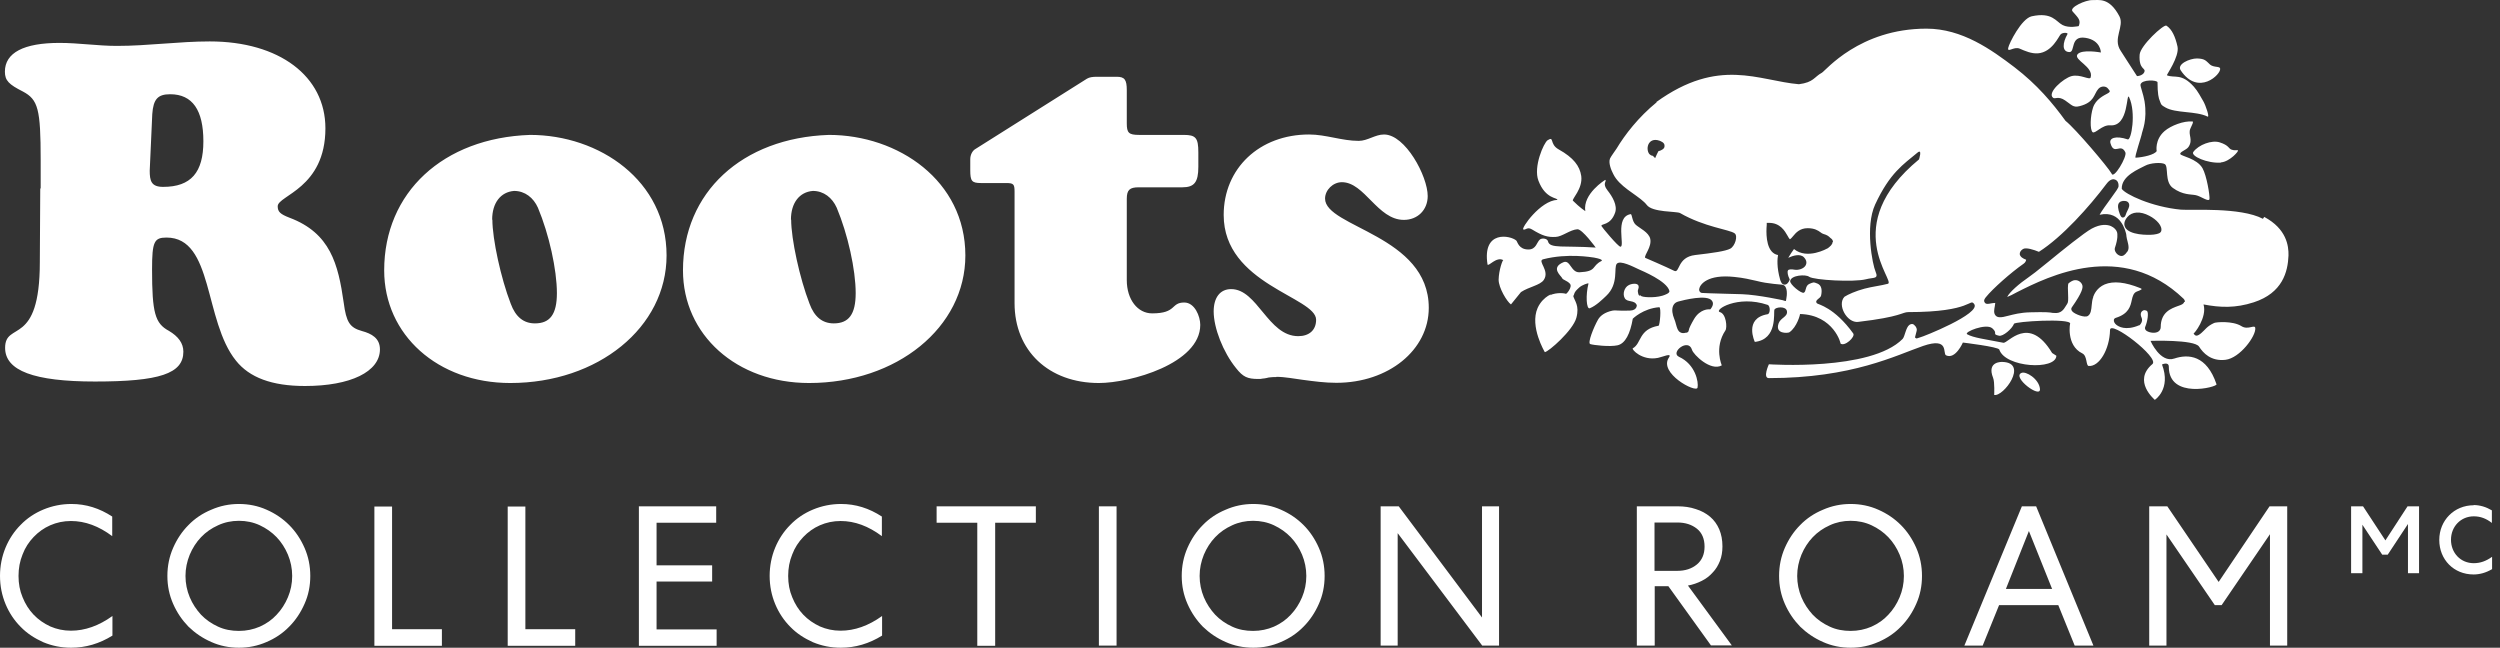 <svg width="220" height="57" viewBox="0 0 220 57" fill="none" xmlns="http://www.w3.org/2000/svg">
<rect x="0" y="0" width="220" height="57" fill="#333333" stroke="none"/>
<path d="M207.891 46.149V50.441H206.897V44.556H207.947L209.915 47.555L211.864 44.556H212.876V50.441H211.901V46.112L210.121 48.81H209.634L207.872 46.149H207.891Z" fill="white"/>
<path d="M217.674 44.444C218.236 44.444 218.779 44.612 219.285 44.912V46.018C218.779 45.624 218.273 45.437 217.692 45.437C216.549 45.437 215.687 46.336 215.687 47.498C215.687 48.66 216.531 49.56 217.692 49.56C218.273 49.56 218.779 49.372 219.304 48.998V50.084C218.761 50.403 218.217 50.553 217.674 50.553C215.931 50.553 214.656 49.241 214.656 47.517C214.656 45.793 215.968 44.462 217.692 44.462L217.674 44.444Z" fill="white"/>
<path d="M3.579 16.576V14.084C3.579 9.586 3.355 8.761 2.005 8.049C0.787 7.431 0.431 7.093 0.431 6.306C0.431 4.638 2.099 3.776 5.229 3.776C6.934 3.776 8.602 4.039 10.289 4.039C13.043 4.039 15.742 3.645 18.46 3.645C24.569 3.645 28.636 6.7 28.636 11.291C28.636 16.576 24.438 17.195 24.438 18.151C24.438 18.638 24.663 18.844 25.487 19.163C29.067 20.512 29.76 23.229 30.247 26.64C30.472 28.345 30.772 28.833 31.859 29.133C32.684 29.357 33.434 29.751 33.434 30.744C33.434 32.712 30.847 33.968 26.837 33.968C23.913 33.968 21.945 33.218 20.765 31.738C17.935 28.233 18.797 20.905 14.655 20.905C13.568 20.905 13.381 21.261 13.381 23.698C13.381 27.54 13.643 28.458 14.861 29.114C15.686 29.601 16.136 30.201 16.136 30.95C16.136 32.881 14.037 33.574 8.358 33.574C2.98 33.574 0.45 32.618 0.45 30.613C0.45 28.214 3.505 30.613 3.505 23.061L3.542 16.595L3.579 16.576ZM13.175 15.002C13.175 15.92 13.306 16.445 14.355 16.445C16.81 16.445 17.897 15.171 17.897 12.434C17.897 9.698 16.942 8.293 14.974 8.293C13.887 8.293 13.493 8.724 13.4 10.036L13.175 15.021V15.002ZM58.658 22.48C58.658 28.814 52.624 33.705 44.903 33.705C38.531 33.705 33.808 29.47 33.808 23.791C33.808 16.932 38.999 12.135 46.646 11.872C52.755 11.872 58.658 15.902 58.658 22.48ZM43.329 19.331C43.329 21.037 44.078 24.485 44.94 26.715C45.371 27.896 46.084 28.458 47.077 28.458C48.389 28.458 49.007 27.671 49.007 25.797C49.007 23.735 48.314 20.605 47.339 18.282C46.946 17.401 46.196 16.801 45.24 16.801C44.059 16.895 43.31 17.851 43.31 19.331H43.329ZM84.952 22.48C84.952 28.814 78.917 33.705 71.196 33.705C64.824 33.705 60.102 29.47 60.102 23.791C60.102 16.932 65.293 12.135 72.939 11.872C79.048 11.872 84.952 15.902 84.952 22.48ZM69.622 19.331C69.622 21.037 70.371 24.485 71.234 26.715C71.665 27.896 72.377 28.458 73.37 28.458C74.682 28.458 75.3 27.671 75.3 25.797C75.3 23.735 74.607 20.605 73.632 18.282C73.239 17.401 72.489 16.801 71.533 16.801C70.353 16.895 69.603 17.851 69.603 19.331H69.622ZM99.157 24.654C99.157 26.359 100.113 27.577 101.387 27.577C103.58 27.577 102.999 26.621 104.217 26.621C105.136 26.621 105.623 27.839 105.623 28.589C105.623 32 99.457 33.705 96.702 33.705C92.298 33.705 89.281 30.875 89.281 26.677V16.857C89.281 16.201 89.187 16.108 88.531 16.108H86.339C85.514 16.108 85.383 15.939 85.383 14.964V14.009C85.383 13.653 85.551 13.259 85.87 13.091L95.653 6.925C95.878 6.794 96.14 6.756 96.534 6.756H98.276C98.97 6.756 99.157 7.018 99.157 7.937V10.86C99.157 11.685 99.326 11.872 100.244 11.872H104.18C105.229 11.872 105.454 12.135 105.454 13.409V14.683C105.454 16.033 105.098 16.483 104.049 16.483H100.207C99.42 16.483 99.157 16.707 99.157 17.494V24.71V24.654ZM112.313 33.181C112.088 33.181 111.92 33.181 111.657 33.218C111.301 33.312 111.133 33.312 111.133 33.312C111.001 33.349 110.87 33.349 110.739 33.349C109.783 33.349 109.39 33.181 108.771 32.393C107.628 30.988 106.803 28.851 106.803 27.408C106.803 26.19 107.366 25.441 108.34 25.441C110.664 25.441 111.582 29.582 114.244 29.582C115.199 29.582 115.818 29.058 115.818 28.139C115.818 26.134 107.684 25.028 107.684 18.919C107.684 14.815 110.833 11.835 115.199 11.835C116.68 11.835 118.085 12.397 119.566 12.397C120.353 12.397 121.009 11.835 121.796 11.835C123.67 11.835 125.638 15.508 125.638 17.251C125.638 18.469 124.757 19.35 123.539 19.35C121.215 19.35 120.091 16.033 118.085 16.033C117.298 16.033 116.605 16.726 116.605 17.476C116.605 20.006 125.732 20.699 125.732 27.09C125.732 30.8 122.19 33.687 117.598 33.687C116.586 33.687 115.63 33.555 114.637 33.424C113.887 33.331 113.1 33.162 112.313 33.162V33.181ZM177.868 32.825C178.262 32.618 179.443 33.349 179.517 34.23C179.592 35.111 177.062 33.218 177.868 32.825ZM175.488 34.755C176.294 34.942 178.543 31.925 176.219 31.85C176.219 31.85 174.795 31.756 175.395 33.255C175.544 33.63 175.488 34.755 175.488 34.755ZM195.447 14.29C196.215 14.234 197.096 13.24 196.928 13.222C196.74 13.203 196.628 13.259 196.365 13.165C196.103 13.072 196.159 12.791 195.335 12.528C194.641 12.303 193.479 12.734 193.011 13.372C192.748 13.728 194.266 14.402 195.447 14.309V14.29ZM194.491 5.688C194.117 5.351 194.06 5.163 193.329 5.144C192.692 5.144 191.53 5.65 191.905 6.194C193.442 8.499 195.485 6.531 195.372 6.025C195.335 5.819 194.81 5.95 194.491 5.688ZM199.139 19.256C197.153 18.207 192.805 18.525 191.924 18.45C189.338 18.207 186.995 17.082 186.714 16.614C186.676 15.452 188.288 14.852 188.757 14.59C189.225 14.327 190.218 14.271 190.5 14.44C190.856 14.665 190.462 15.995 191.212 16.539C192.093 17.176 192.786 17.082 193.236 17.176C193.685 17.27 194.379 17.813 194.435 17.513C194.473 17.213 194.191 15.452 193.817 14.796C193.311 13.934 191.943 13.746 191.868 13.559C191.793 13.372 192.392 13.203 192.58 12.941C193.03 12.285 192.524 11.854 192.748 11.329C192.898 10.992 193.067 10.692 192.936 10.692C192.186 10.617 191.043 11.048 190.481 11.535C189.6 12.303 189.787 13.297 189.787 13.297C189.6 13.615 188.625 13.84 187.932 13.878C187.801 13.878 188.476 11.928 188.494 11.704C188.513 11.535 188.982 10.579 188.719 8.911C188.607 8.255 188.344 7.618 188.363 7.45C188.457 6.962 189.862 7.037 189.862 7.243C189.862 8.237 189.956 8.649 190.069 8.893C190.2 9.23 190.162 9.23 190.556 9.455C191.455 9.98 193.254 9.755 194.266 10.261C194.473 10.354 194.098 9.267 193.892 8.911C193.704 8.593 193.404 8.012 193.067 7.637C191.961 6.4 191.362 6.906 190.687 6.625C190.631 6.606 191.793 4.994 191.624 4.114C191.437 3.252 191.137 2.577 190.649 2.258C190.406 2.108 188.344 4.02 188.288 4.807C188.194 6.213 188.907 5.932 188.682 6.381C188.551 6.644 188.063 6.737 188.045 6.681C187.332 5.594 186.976 5.013 186.62 4.47C185.889 3.383 186.976 2.333 186.508 1.434C185.608 -0.272 184.671 0.028 184.128 0.009C183.547 -0.009 182.066 0.647 182.385 1.003C182.91 1.602 183.134 1.771 182.928 2.296C182.928 2.296 182.085 2.502 181.504 2.202C180.923 1.902 180.604 1.04 178.787 1.434C177.887 1.64 176.8 3.814 176.725 4.207C176.631 4.695 177.212 4.057 177.737 4.282C178.206 4.488 178.768 4.732 179.33 4.695C180.586 4.601 181.167 3.195 181.335 3.027C181.504 2.839 182.029 2.858 181.935 3.008C181.504 3.758 181.429 4.563 182.104 4.582C182.647 4.601 182.141 3.12 183.509 3.327C184.877 3.533 184.877 4.62 184.877 4.62C184.877 4.62 183.191 4.301 182.816 4.788C182.46 5.276 184.259 5.875 183.978 6.812C183.903 7.093 183.059 6.494 182.291 6.7C181.579 6.887 180.098 8.18 180.679 8.611C180.848 8.743 181.129 8.424 181.729 8.836C182.291 9.211 182.422 9.492 183.003 9.342C184.334 9.005 184.24 8.293 184.652 7.824C184.915 7.524 185.346 7.581 185.496 7.787C185.608 7.956 185.814 8.03 185.477 8.218C185.14 8.405 184.428 8.724 184.184 9.474C183.94 10.223 183.903 11.404 184.146 11.629C184.353 11.816 184.99 10.973 185.683 11.029C187.389 11.179 187.089 7.956 187.37 8.574C187.988 9.923 187.557 12.378 187.239 12.266C186.17 11.91 185.589 12.153 185.721 12.603C186.039 13.728 186.62 12.528 187.033 13.409C187.201 13.784 185.983 15.845 185.814 15.264C185.515 14.721 182.628 11.31 181.766 10.635C180.623 9.061 179.274 7.45 177.269 5.913C175.245 4.376 172.677 2.521 169.529 2.521C163.625 2.521 160.646 6.231 160.327 6.4C159.634 6.775 159.615 7.243 158.303 7.412C154.761 7.112 151.275 4.994 145.747 8.986H145.803C144.172 10.317 142.992 11.854 142.261 13.072C142.092 13.334 141.774 13.746 141.68 13.953C141.53 14.327 141.774 14.946 141.961 15.302C142.486 16.408 143.929 17.064 144.697 17.794C144.772 17.869 144.847 17.944 144.903 18.019C145.391 18.713 147.565 18.581 147.846 18.75C150.001 19.987 152.175 20.193 152.643 20.53C152.962 20.755 152.681 21.655 152.268 21.88C151.837 22.105 150.788 22.255 149.176 22.442C147.565 22.63 147.846 24.091 147.321 23.829C146.646 23.492 144.772 22.686 144.772 22.686C144.678 22.442 145.372 21.73 145.222 21.018C145.091 20.437 144.285 20.081 143.948 19.781C143.61 19.481 143.629 18.825 143.498 18.844C142.055 19.087 143.029 21.711 142.598 21.711C142.392 21.711 140.949 19.968 140.93 19.893C140.855 19.65 141.717 19.893 142.13 18.713C142.355 18.076 141.886 17.288 141.455 16.745C140.968 16.127 141.418 15.958 141.268 15.827C141.249 15.827 139.262 17.064 139.506 18.581C139.506 18.581 139.037 18.282 138.419 17.663C138.288 17.532 139.3 16.614 139.15 15.489C139.019 14.608 138.475 13.878 137.163 13.147C136.32 12.678 136.807 11.947 136.189 12.341C135.852 12.566 134.915 14.683 135.383 15.902C136.001 17.532 137.07 17.382 137.051 17.588C135.552 17.645 133.828 20.118 134.052 20.193C134.277 20.268 134.39 19.931 134.821 20.193C135.739 20.755 136.189 20.887 136.901 20.849C137.463 20.83 138.175 20.212 138.813 20.174C139.244 20.156 140.424 21.786 140.424 21.786C137.632 21.599 136.376 21.899 136.226 21.243C136.17 20.98 135.702 20.924 135.514 21.074C135.233 21.299 135.196 21.955 134.502 21.955C133.64 21.955 133.546 21.28 133.434 21.168C132.928 20.718 130.417 20.212 130.904 23.285C131.016 23.454 131.691 22.555 132.291 22.892C132.235 22.854 131.897 23.754 131.879 24.616C131.879 25.328 132.609 26.546 132.965 26.79L133.846 25.703C134.558 25.235 135.533 25.103 135.852 24.635C136.414 23.81 135.252 22.967 135.795 22.817C137.969 22.255 140.087 22.648 140.274 22.667C141.193 22.836 140.93 22.967 140.93 22.967C140.031 23.417 140.555 23.885 139 23.96C138.232 23.998 138.194 22.817 137.576 23.079C136.414 23.567 137.388 24.279 137.463 24.466C137.519 24.635 137.913 24.691 138.157 24.972C138.4 25.253 137.838 25.909 137.801 25.853C137.782 25.834 137.051 25.666 136.339 26.003C136.901 25.741 135.795 26.003 135.308 27.108C134.596 28.739 135.945 30.988 135.945 30.988C136.283 30.95 138.419 29.076 138.719 27.971C139.019 26.865 138.55 26.49 138.438 26.022H138.475C138.588 25.609 138.719 25.553 138.963 25.309C139.225 25.066 139.806 24.878 139.787 24.953C139.525 25.965 139.6 27.24 139.9 27.127C140.462 26.902 141.005 26.359 141.343 26.04C142.486 24.972 141.98 23.548 142.28 23.21C142.579 22.873 143.723 23.473 144.21 23.698C144.491 23.829 146.702 24.729 146.909 25.609C146.946 25.797 146.534 25.947 146.29 26.022C145.522 26.247 144.435 26.153 144.397 26.022C144.36 25.909 144.21 26.228 144.135 25.684C144.098 25.459 144.247 25.403 144.191 25.16C144.116 24.86 143.517 24.972 143.31 25.103C142.954 25.291 142.767 25.853 142.973 26.228C143.179 26.64 143.854 26.359 144.041 26.865C144.023 26.809 144.116 27.315 143.423 27.333C142.298 27.371 142.167 27.277 141.905 27.333C141.193 27.483 140.818 27.802 140.63 28.12C140.237 28.814 139.693 30.182 139.937 30.276C140.181 30.369 141.661 30.538 142.336 30.388C143.029 30.238 143.46 29.357 143.685 28.046C143.685 28.046 144.585 27.146 146.009 27.034C146.215 27.034 146.065 28.645 145.953 28.664C144.172 28.983 144.472 30.22 143.685 30.651C143.554 30.726 144.491 31.775 145.897 31.494C146.29 31.419 147.171 31.007 146.871 31.456C145.915 32.825 149.251 34.605 149.382 34.118C149.495 33.63 149.195 32.056 147.752 31.4C146.946 31.025 148.577 29.713 148.895 30.782C149.008 31.194 150.544 32.712 151.519 32.15C151.519 32.15 150.825 30.594 151.837 29.076C152.006 28.833 151.912 27.614 151.35 27.465C150.788 27.296 152.887 25.928 155.548 26.827C155.81 26.921 155.792 27.614 155.548 27.652C153.43 28.008 154.424 30.088 154.424 30.088C156.448 29.863 156.054 27.502 156.148 27.259C156.223 27.015 157.179 26.902 157.253 27.39C157.328 27.877 156.71 27.952 156.523 28.439C156.167 29.414 157.328 29.32 157.46 29.245C158.134 28.795 158.434 27.633 158.397 27.633C161.395 27.708 162.032 30.313 161.957 30.22C162.295 30.557 163.307 29.639 163.082 29.339C161.414 27.034 159.99 26.79 159.896 26.696C159.634 26.415 160.196 26.265 160.252 26.022C160.364 25.553 160.308 25.103 159.933 24.953C159.577 24.803 159.559 24.841 159.203 24.991C158.846 25.16 158.959 25.666 158.734 25.759C158.509 25.853 157.497 25.028 157.535 24.729C157.61 24.204 158.921 24.129 159.203 24.354C159.634 24.654 163.138 24.841 164.188 24.578C164.9 24.391 165.331 24.578 165.05 23.904C164.787 23.304 164.113 19.95 165.012 18C166.305 15.208 167.505 14.459 168.742 13.428C169.191 13.053 168.873 14.027 168.873 14.027C161.807 19.856 166.849 24.766 166.137 24.972C165.518 25.141 164.769 25.216 164.075 25.403C163.307 25.609 162.632 25.909 162.313 26.115C161.639 26.827 162.538 28.439 163.513 28.327C167.355 27.877 167.373 27.465 167.936 27.465C173.595 27.465 173.314 26.209 173.727 26.753C174.364 27.596 169.191 29.657 168.948 29.695C168.685 29.77 168.667 29.845 168.517 29.695C168.517 29.695 168.573 29.507 168.667 29.114C168.704 28.983 168.667 28.776 168.442 28.589C168.367 28.514 168.217 28.458 168.029 28.589C167.711 28.814 167.636 29.601 167.43 29.826C164.619 32.675 155.661 32.056 155.661 32.056C155.661 32.056 155.098 33.274 155.661 33.274C163.007 33.274 166.886 31.25 169.229 30.444C171.571 29.639 170.934 31.119 171.253 31.269C172.077 31.663 172.733 30.145 172.733 30.145C172.733 30.145 175.863 30.519 175.938 30.763C176.463 32.356 180.923 32.6 180.961 31.306L180.586 31.063C178.524 27.633 176.688 30.257 176.294 30.163C174.682 29.845 173.67 29.732 173.108 29.414C172.79 29.226 174.776 28.42 175.32 28.889C175.863 29.357 175.245 29.395 175.919 29.545C176.257 29.62 177.062 28.945 177.231 28.495C177.306 28.289 182.179 27.989 182.179 28.477C182.179 28.308 181.766 30.388 183.247 31.1C183.697 31.325 183.547 32.187 183.809 32.206C184.727 32.281 185.646 30.763 185.683 29.039C185.683 28.12 190.069 31.494 189.413 32.037C187.632 33.537 189.619 35.167 189.619 35.186C189.619 35.205 191.081 34.249 190.256 32.075C190.256 32.075 190.856 31.794 190.856 32.281C190.856 35.167 195.129 34.061 195.054 33.818C194.191 31.25 192.58 31.138 191.343 31.55C190.106 31.981 189.244 29.995 189.244 29.995C189.244 29.995 193.105 29.863 193.517 30.501C193.873 31.063 194.566 31.812 195.841 31.663C197.115 31.513 198.539 29.564 198.464 28.87C198.427 28.514 197.827 29.076 197.246 28.701C196.478 28.214 194.997 28.345 194.847 28.42C194.191 28.72 194.06 29.02 193.723 29.301C193.329 29.639 193.179 29.582 193.03 29.339C193.067 29.414 194.248 27.933 193.91 26.79C195.372 27.071 196.721 27.127 198.333 26.602C200.863 25.778 201.332 23.923 201.388 22.48C201.407 21.636 201.219 20.137 199.251 19.087L199.139 19.256ZM156.954 26.434C156.954 26.434 154.761 25.947 153.299 25.89L151.95 25.853C150.713 25.815 149.907 25.797 149.757 25.778C149.626 25.759 149.495 25.628 149.532 25.422C149.589 25.047 150.244 24.11 152.643 24.372C153.412 24.447 154.049 24.597 154.536 24.71C154.836 24.785 155.098 24.841 155.323 24.878C155.923 24.972 156.335 25.01 156.56 25.028C156.729 25.028 156.822 25.066 156.879 25.066C157.347 25.178 157.253 26.022 157.197 26.284L157.16 26.49L156.954 26.453V26.434ZM145.934 13.315L145.803 13.578L145.728 13.746L145.653 13.915L145.522 13.784L145.447 13.709C145.334 13.709 145.222 13.634 145.128 13.54C144.96 13.315 144.922 12.884 145.128 12.585C145.222 12.453 145.484 12.191 146.028 12.378C146.159 12.434 146.515 12.547 146.478 12.866C146.478 13.072 146.271 13.222 145.915 13.315H145.934ZM161.264 21.299C161.264 21.524 161.039 21.692 160.852 21.842C160.777 21.88 159.034 22.873 157.872 21.917C157.741 22.086 157.516 22.423 157.366 22.686C157.778 22.498 158.415 22.292 158.753 22.648C159.053 22.967 158.959 23.229 158.903 23.342C158.734 23.66 158.247 23.791 157.928 23.735C157.628 23.679 157.403 23.698 157.347 23.791C157.253 23.923 157.347 24.297 157.46 24.504L157.497 24.597L157.46 24.691C157.422 24.785 157.272 25.066 157.029 25.047C156.785 25.047 156.691 24.729 156.654 24.616C156.335 23.492 156.41 22.761 156.466 22.442C156.241 22.405 156.054 22.292 155.904 22.123C155.286 21.411 155.473 19.837 155.473 19.781V19.612H155.679C156.654 19.612 157.066 20.324 157.31 20.755C157.366 20.868 157.46 21.018 157.516 21.055C157.61 20.999 157.703 20.887 157.797 20.774C158.041 20.474 158.397 20.081 159.071 20.081C159.69 20.081 159.99 20.287 160.196 20.437C160.289 20.512 160.383 20.568 160.458 20.587C160.795 20.68 160.927 20.793 161.039 20.905C161.077 20.943 161.095 20.962 161.133 20.98C161.283 21.093 161.301 21.224 161.301 21.299H161.264ZM190.181 20.343C190.125 20.512 189.937 20.587 189.525 20.643C189 20.699 187.389 20.699 187.014 20.006C186.92 19.818 186.864 19.518 187.201 19.106C187.613 18.619 188.344 18.563 189.15 18.994C189.769 19.312 190.331 19.893 190.181 20.362V20.343ZM192.205 26.565C192.167 26.753 191.961 26.827 191.68 26.921C191.062 27.146 190.143 27.465 190.143 28.795C190.143 28.983 190.031 29.151 189.844 29.226C189.525 29.357 189.038 29.245 188.85 29.076C188.757 28.983 188.738 28.87 188.775 28.776C188.982 28.289 189.094 27.54 188.944 27.371C188.907 27.333 188.719 27.277 188.663 27.296C188.551 27.333 188.457 27.408 188.419 27.502C188.363 27.633 188.382 27.783 188.457 27.952C188.607 28.27 188.344 28.57 188.307 28.589L188.269 28.627H188.232C187.033 29.133 186.414 28.72 186.245 28.589C186.077 28.458 186.002 28.289 186.021 28.158C186.021 28.064 186.095 28.008 186.189 27.971C187.332 27.614 187.482 26.94 187.595 26.415C187.67 26.078 187.745 25.759 188.063 25.647C188.363 25.553 188.438 25.459 188.476 25.441C188.457 25.422 188.401 25.366 188.326 25.347C187.014 24.822 185.983 24.71 185.215 25.028C184.521 25.328 184.278 25.909 184.203 26.115V26.153C184.128 26.34 184.09 26.602 184.071 26.846C184.034 27.259 183.997 27.633 183.734 27.802C183.453 27.989 182.61 27.652 182.385 27.427C182.235 27.277 182.254 27.127 182.329 27.034C183.266 25.703 183.303 25.309 183.247 25.103C183.172 24.841 182.891 24.635 182.61 24.654C182.366 24.654 182.104 24.878 182.029 24.935C181.954 25.047 181.973 25.59 181.991 25.872C182.01 26.359 182.01 26.602 181.916 26.734C181.879 26.79 181.823 26.865 181.785 26.94C181.616 27.221 181.373 27.614 180.754 27.54H180.661C180.38 27.483 180.042 27.446 178.674 27.483C177.793 27.502 177.194 27.671 176.744 27.783C176.407 27.877 176.144 27.933 175.919 27.914C175.769 27.896 175.657 27.839 175.582 27.727C175.432 27.521 175.488 27.24 175.544 26.94C175.544 26.846 175.582 26.753 175.582 26.659C175.488 26.659 175.32 26.677 175.226 26.696C174.963 26.753 174.739 26.79 174.645 26.602C174.532 26.434 174.682 26.247 174.757 26.153C175.357 25.403 176.969 23.979 178.074 23.21C178.243 23.098 178.299 22.929 178.299 22.854C178.037 22.761 177.775 22.611 177.737 22.367C177.737 22.198 177.812 22.049 178.018 21.917C178.281 21.749 178.974 21.974 179.424 22.161C181.485 20.849 183.847 18.207 185.383 16.164C185.721 15.714 186.021 15.752 186.133 15.808C186.339 15.883 186.452 16.108 186.433 16.37C186.433 16.539 186.227 16.801 185.702 17.532C185.402 17.944 184.934 18.581 184.765 18.9C185.758 18.675 186.339 19.106 186.639 19.537C186.92 19.912 187.126 20.512 187.126 20.793C187.145 20.943 187.182 21.074 187.22 21.224C187.314 21.599 187.407 21.974 187.126 22.236C187.126 22.236 187.089 22.273 187.089 22.292C186.995 22.386 186.845 22.573 186.601 22.517C186.433 22.48 186.264 22.348 186.17 22.18C186.095 22.049 186.077 21.917 186.114 21.805C186.395 20.98 186.339 20.568 186.302 20.437C186.245 20.249 186.058 20.024 185.758 19.893C185.44 19.762 184.877 19.687 184.071 20.118C183.416 20.474 181.504 22.011 180.248 23.042C179.761 23.435 179.33 23.773 179.105 23.96C179.105 23.96 178.712 24.241 178.524 24.391C177.7 24.953 176.819 25.722 176.631 26.134C176.838 26.059 177.175 25.89 177.512 25.703C180.267 24.316 186.714 21.093 192.149 26.284C192.261 26.396 192.28 26.509 192.261 26.584L192.205 26.565ZM186.77 17.682C186.901 17.682 187.182 17.645 187.314 17.851C187.445 18.057 187.332 18.3 187.239 18.488C187.145 18.657 187.107 18.788 187.07 18.881C187.033 18.994 186.976 19.125 186.826 19.144C186.658 19.144 186.62 19.012 186.545 18.844C186.377 18.413 186.339 18.076 186.452 17.888C186.527 17.776 186.639 17.701 186.77 17.701V17.682ZM150.394 27.221C150.394 27.221 149.626 27.165 149.083 28.064C148.801 28.552 148.633 28.889 148.614 29.058C148.595 29.226 148.483 29.264 148.389 29.282C148.389 29.282 148.352 29.282 148.333 29.282C148.145 29.339 147.996 29.32 147.864 29.245C147.639 29.114 147.583 28.87 147.49 28.552C147.452 28.383 147.396 28.214 147.321 28.027C147.19 27.708 147.077 27.24 147.246 26.884C147.34 26.696 147.49 26.584 147.714 26.528C148.127 26.415 150.244 25.872 150.657 26.471C150.75 26.602 150.807 26.809 150.582 27.127L150.507 27.221H150.394ZM145.597 56.813H144.041V44.556H147.639C148.202 44.556 148.745 44.631 149.232 44.8C149.72 44.95 150.132 45.175 150.488 45.474C150.844 45.774 151.107 46.149 151.294 46.58C151.481 47.03 151.575 47.517 151.575 48.079C151.575 48.567 151.5 48.998 151.35 49.373C151.2 49.747 150.994 50.103 150.713 50.385C150.451 50.684 150.132 50.928 149.757 51.115C149.382 51.303 148.97 51.453 148.539 51.528L152.4 56.794H150.563L146.815 51.584H145.615V56.794L145.597 56.813ZM145.597 50.235H147.602C148.295 50.235 148.876 50.047 149.326 49.672C149.776 49.298 150.001 48.773 150.001 48.098C150.001 47.423 149.776 46.88 149.326 46.524C148.876 46.168 148.314 45.98 147.602 45.98H145.597V50.216V50.235ZM169.135 50.684C169.135 51.565 168.966 52.39 168.629 53.139C168.292 53.908 167.842 54.582 167.28 55.145C166.718 55.726 166.043 56.175 165.293 56.494C164.525 56.831 163.719 57 162.857 57C161.995 57 161.17 56.831 160.421 56.494C159.652 56.157 158.996 55.707 158.415 55.145C157.853 54.564 157.403 53.908 157.066 53.139C156.729 52.371 156.56 51.565 156.56 50.684C156.56 49.804 156.729 48.979 157.066 48.211C157.403 47.442 157.853 46.768 158.415 46.205C158.978 45.624 159.652 45.175 160.421 44.856C161.189 44.519 161.995 44.35 162.857 44.35C163.719 44.35 164.544 44.519 165.293 44.856C166.062 45.193 166.718 45.643 167.28 46.205C167.842 46.768 168.292 47.442 168.629 48.211C168.966 48.979 169.135 49.804 169.135 50.684ZM167.542 50.684C167.542 50.029 167.411 49.391 167.167 48.81C166.924 48.229 166.586 47.705 166.174 47.274C165.762 46.843 165.256 46.486 164.694 46.224C164.131 45.962 163.513 45.831 162.857 45.831C162.201 45.831 161.583 45.962 161.02 46.224C160.439 46.486 159.952 46.824 159.521 47.274C159.109 47.705 158.771 48.229 158.528 48.81C158.284 49.41 158.153 50.029 158.153 50.684C158.153 51.34 158.284 51.977 158.528 52.558C158.771 53.139 159.109 53.645 159.521 54.095C159.933 54.526 160.439 54.882 161.02 55.145C161.583 55.407 162.201 55.52 162.857 55.52C163.513 55.52 164.131 55.388 164.694 55.145C165.275 54.882 165.762 54.545 166.174 54.095C166.586 53.664 166.924 53.139 167.167 52.558C167.411 51.977 167.542 51.359 167.542 50.684ZM179.18 44.556L184.221 56.813H182.572L181.129 53.252H175.919L174.476 56.813H172.865L177.925 44.556H179.143H179.18ZM176.5 51.828H180.586L178.543 46.73L176.519 51.828H176.5ZM190.649 47.011V56.813H189.131V44.556H190.724L195.241 51.209L199.72 44.556H201.275V56.813H199.757V47.011L195.503 53.252H194.904L190.649 47.03V47.011ZM0 50.684C0 49.804 0.169 48.96 0.487 48.192C0.806 47.423 1.256 46.749 1.818 46.187C2.38 45.606 3.055 45.156 3.823 44.837C4.591 44.519 5.416 44.35 6.278 44.35C7.571 44.35 8.752 44.725 9.876 45.456V47.18C8.696 46.299 7.496 45.849 6.241 45.849C5.585 45.849 4.985 45.98 4.423 46.224C3.861 46.468 3.373 46.824 2.961 47.255C2.549 47.686 2.211 48.192 1.987 48.792C1.743 49.391 1.63 50.01 1.63 50.684C1.63 51.359 1.743 51.977 1.987 52.558C2.23 53.158 2.549 53.664 2.961 54.095C3.373 54.526 3.861 54.864 4.423 55.126C4.985 55.37 5.585 55.501 6.241 55.501C7.478 55.501 8.696 55.07 9.895 54.208V55.932C8.752 56.644 7.534 57 6.259 57C5.379 57 4.573 56.831 3.804 56.513C3.055 56.175 2.38 55.744 1.818 55.163C1.256 54.601 0.806 53.926 0.487 53.158C0.169 52.39 0 51.565 0 50.666L0 50.684ZM27.305 50.684C27.305 51.565 27.137 52.39 26.799 53.139C26.462 53.908 26.012 54.582 25.45 55.145C24.888 55.726 24.213 56.175 23.463 56.494C22.695 56.831 21.889 57 21.027 57C20.165 57 19.34 56.831 18.591 56.494C17.822 56.157 17.166 55.707 16.585 55.145C16.023 54.564 15.573 53.908 15.236 53.139C14.899 52.371 14.73 51.565 14.73 50.684C14.73 49.804 14.899 48.979 15.236 48.211C15.573 47.442 16.023 46.768 16.585 46.205C17.148 45.624 17.822 45.175 18.591 44.856C19.359 44.519 20.165 44.35 21.027 44.35C21.889 44.35 22.714 44.519 23.463 44.856C24.232 45.193 24.888 45.643 25.45 46.205C26.012 46.768 26.462 47.442 26.799 48.211C27.137 48.979 27.305 49.804 27.305 50.684ZM25.712 50.684C25.712 50.029 25.581 49.391 25.337 48.81C25.094 48.229 24.756 47.705 24.344 47.274C23.932 46.843 23.426 46.486 22.864 46.224C22.302 45.962 21.683 45.831 21.027 45.831C20.371 45.831 19.753 45.962 19.191 46.224C18.61 46.486 18.122 46.824 17.691 47.274C17.279 47.705 16.942 48.229 16.698 48.81C16.454 49.41 16.323 50.029 16.323 50.684C16.323 51.34 16.454 51.977 16.698 52.558C16.942 53.139 17.279 53.645 17.691 54.095C18.104 54.526 18.61 54.882 19.191 55.145C19.753 55.407 20.371 55.52 21.027 55.52C21.683 55.52 22.302 55.388 22.864 55.145C23.445 54.882 23.932 54.545 24.344 54.095C24.756 53.664 25.094 53.139 25.337 52.558C25.581 51.977 25.712 51.359 25.712 50.684ZM34.502 44.556V55.37H38.887V56.831H32.946V44.575H34.502V44.556ZM46.233 44.556V55.37H50.619V56.831H44.678V44.575H46.233V44.556ZM56.203 44.556H63.025V45.999H57.778V49.747H62.669V51.172H57.778V55.388H63.063V56.831H56.222V44.575L56.203 44.556ZM67.729 50.684C67.729 49.804 67.898 48.96 68.216 48.192C68.535 47.423 68.985 46.749 69.547 46.187C70.109 45.606 70.784 45.156 71.552 44.837C72.32 44.519 73.145 44.35 74.007 44.35C75.3 44.35 76.481 44.725 77.605 45.456V47.18C76.425 46.299 75.225 45.849 73.97 45.849C73.314 45.849 72.714 45.98 72.152 46.224C71.59 46.468 71.102 46.824 70.69 47.255C70.278 47.686 69.94 48.192 69.716 48.792C69.472 49.391 69.359 50.01 69.359 50.684C69.359 51.359 69.472 51.977 69.716 52.558C69.959 53.158 70.278 53.664 70.69 54.095C71.102 54.526 71.59 54.864 72.152 55.126C72.714 55.37 73.314 55.501 73.97 55.501C75.207 55.501 76.425 55.07 77.624 54.208V55.932C76.481 56.644 75.263 57 73.988 57C73.108 57 72.302 56.831 71.533 56.513C70.784 56.175 70.109 55.744 69.547 55.163C68.985 54.601 68.535 53.926 68.216 53.158C67.898 52.39 67.729 51.565 67.729 50.666V50.684ZM82.441 44.556H91.155V45.999H87.575V56.831H86.001V45.999H82.422V44.556H82.441ZM98.258 44.556V56.813H96.702V44.556H98.258ZM116.567 50.684C116.567 51.565 116.399 52.39 116.061 53.139C115.724 53.908 115.274 54.582 114.712 55.145C114.15 55.726 113.475 56.175 112.726 56.494C111.957 56.831 111.151 57 110.289 57C109.427 57 108.603 56.831 107.853 56.494C107.085 56.157 106.429 55.707 105.848 55.145C105.285 54.564 104.836 53.908 104.498 53.139C104.161 52.371 103.992 51.565 103.992 50.684C103.992 49.804 104.161 48.979 104.498 48.211C104.836 47.442 105.285 46.768 105.848 46.205C106.41 45.624 107.085 45.175 107.853 44.856C108.621 44.519 109.427 44.35 110.289 44.35C111.151 44.35 111.976 44.519 112.726 44.856C113.494 45.193 114.15 45.643 114.712 46.205C115.274 46.768 115.724 47.442 116.061 48.211C116.399 48.979 116.567 49.804 116.567 50.684ZM114.956 50.684C114.956 50.029 114.824 49.391 114.581 48.81C114.337 48.229 114 47.705 113.588 47.274C113.175 46.843 112.669 46.486 112.107 46.224C111.545 45.962 110.926 45.831 110.27 45.831C109.615 45.831 108.996 45.962 108.434 46.224C107.853 46.486 107.366 46.824 106.935 47.274C106.522 47.705 106.185 48.229 105.941 48.81C105.698 49.41 105.567 50.029 105.567 50.684C105.567 51.34 105.698 51.977 105.941 52.558C106.185 53.139 106.522 53.645 106.935 54.095C107.347 54.526 107.853 54.882 108.434 55.145C108.996 55.407 109.615 55.52 110.27 55.52C110.926 55.52 111.545 55.388 112.107 55.145C112.688 54.882 113.175 54.545 113.588 54.095C114 53.664 114.337 53.139 114.581 52.558C114.824 51.977 114.956 51.359 114.956 50.684ZM131.916 44.556V56.813H130.435L122.995 46.917V56.813H121.496V44.556H123.089L130.417 54.339V44.556H131.916Z" fill="white"/>
</svg>
